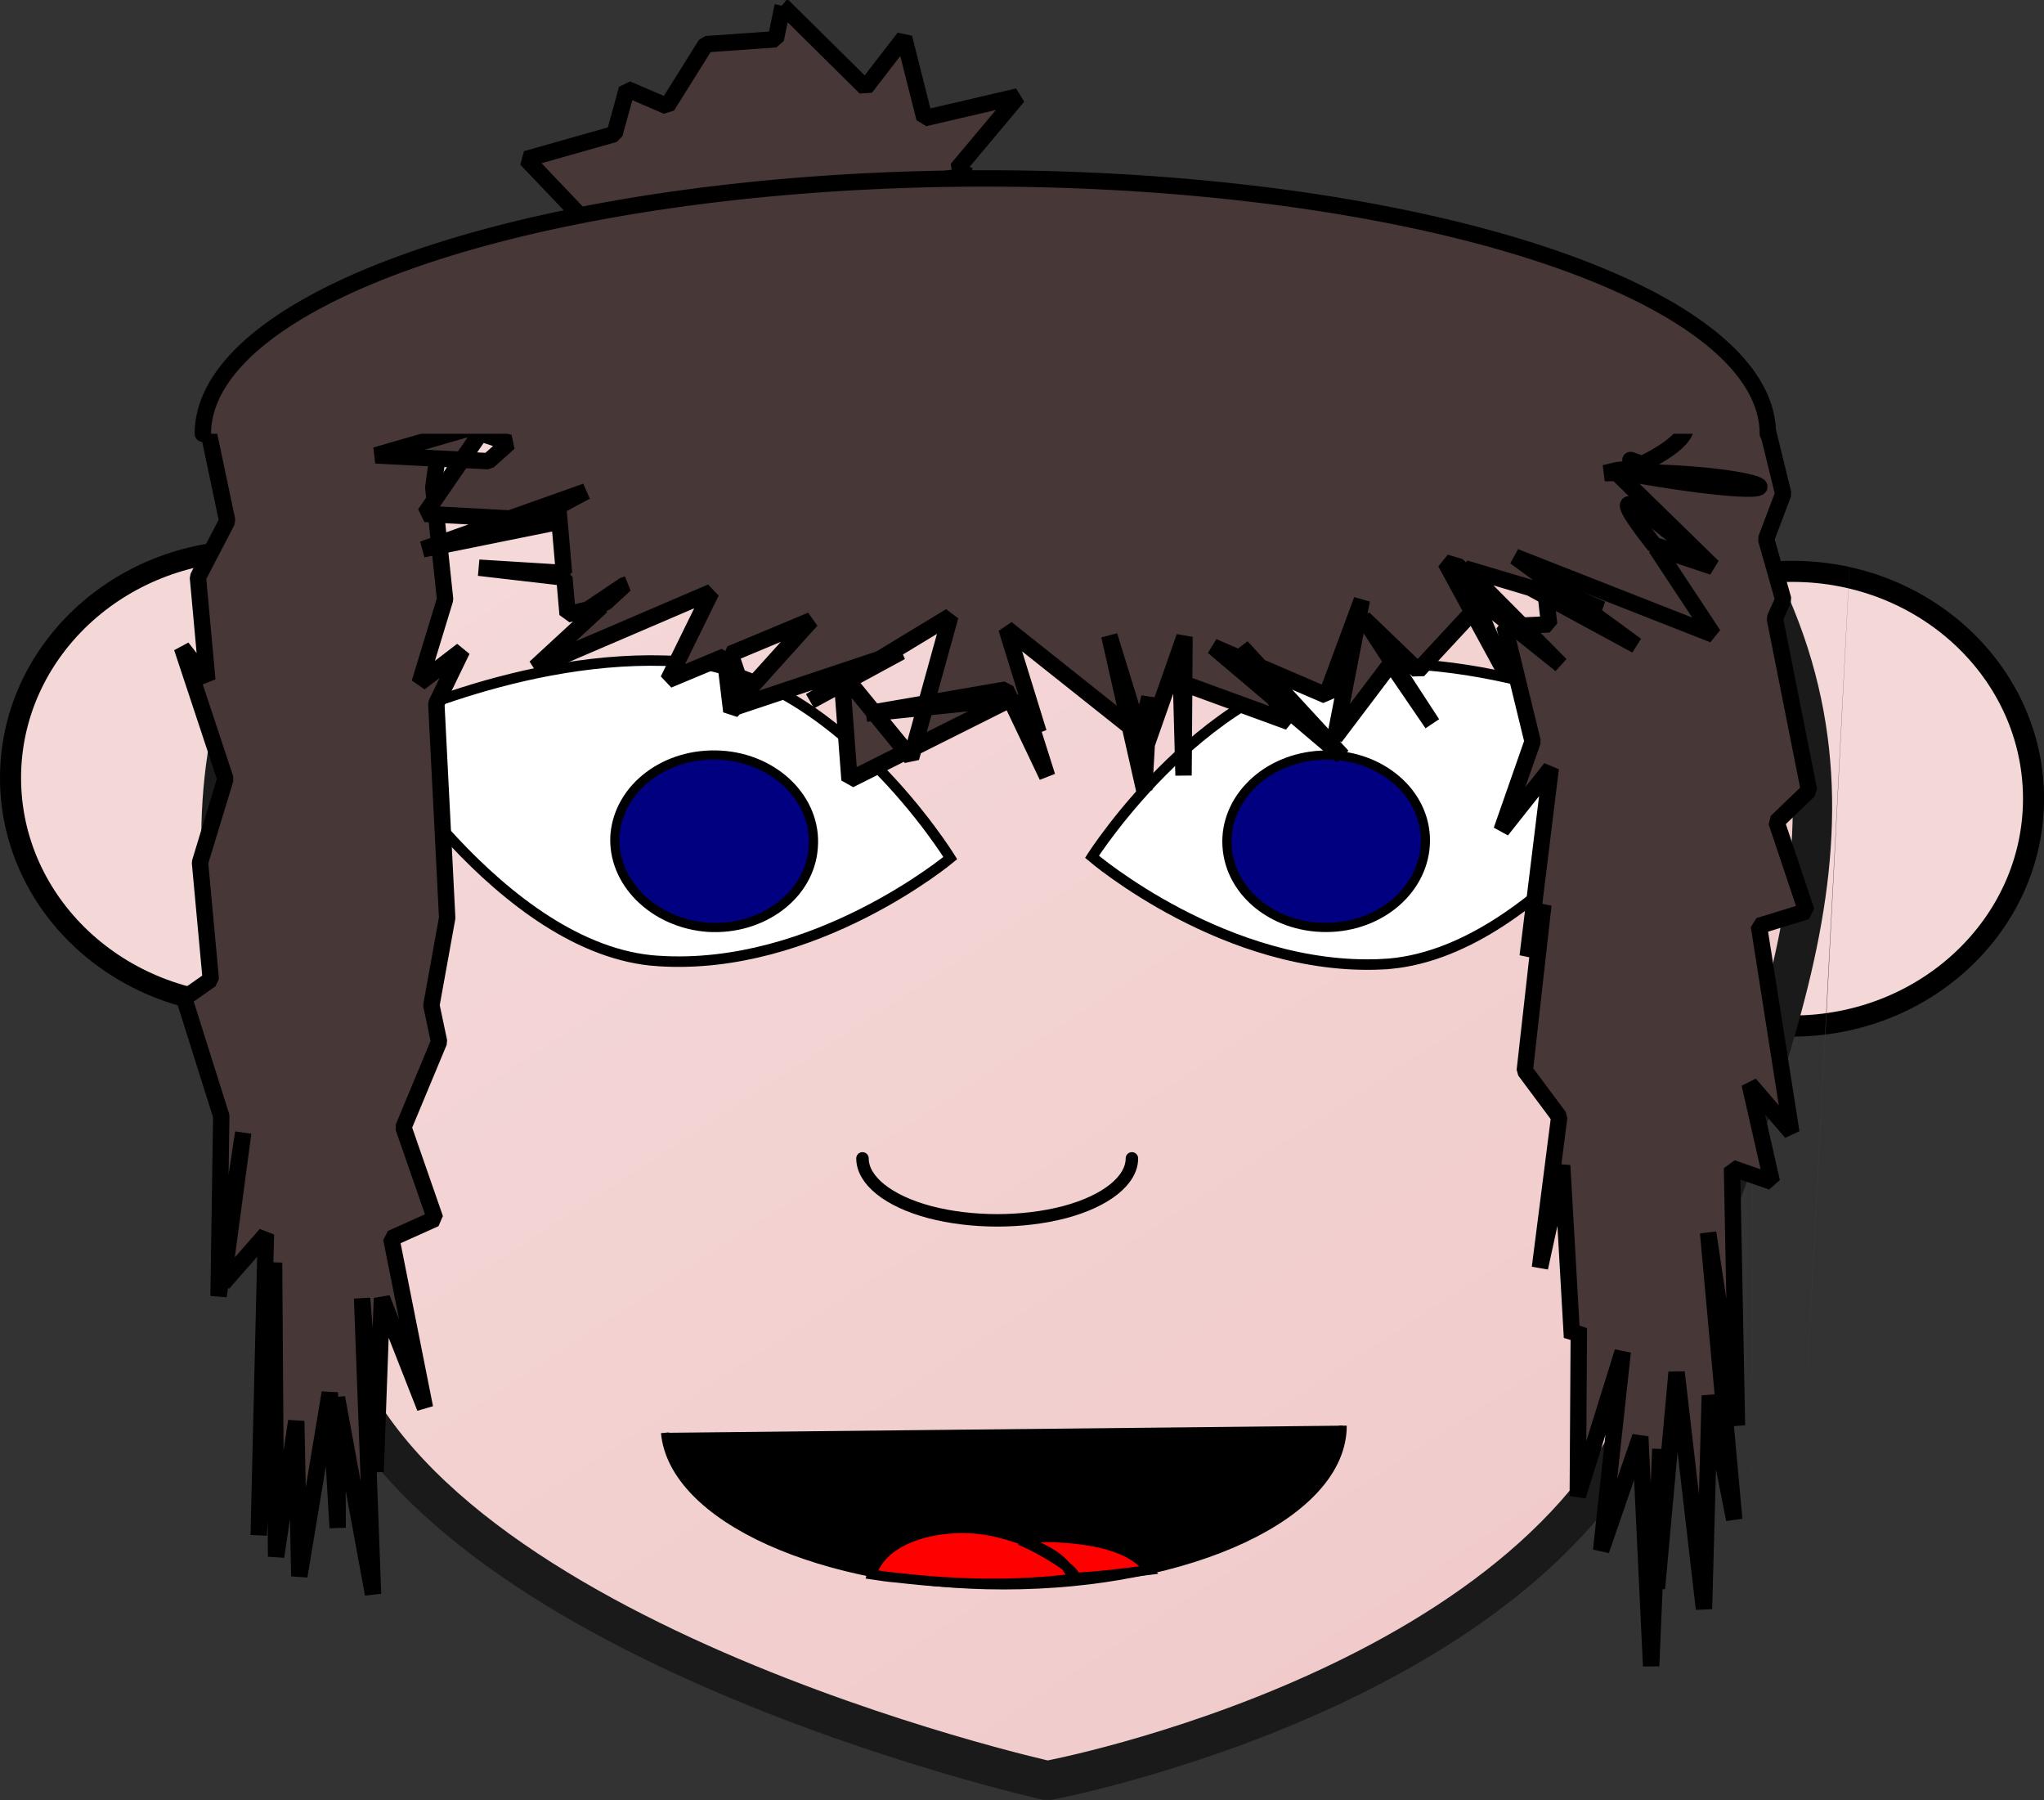 <?xml version="1.0" encoding="UTF-8"?>
<svg version="1.1" viewBox="0 0 174.73 153.83" xml:space="preserve" xmlns="http://www.w3.org/2000/svg" xmlns:xlink="http://www.w3.org/1999/xlink"><rect x="0" y="0" width="174.73" height="153.83" fill="#333333" stroke="none"/><defs><linearGradient id="a" x1="357.35" x2="444.49" y1="288.05" y2="421.87" gradientTransform="translate(-298.87 -263.53)" gradientUnits="userSpaceOnUse"><stop stop-color="#f5d9d9" offset="0"/><stop stop-color="#f0c8c8" offset="1"/></linearGradient></defs><path d="m66.909 0.498-0.59 2.858-5.977 0.422-3.317 5.301-3.432-1.477-1.062 3.853-7.547 2.137 5.811 6.098 32.006-4.692-0.997-0.537 5.215-6.221-7.994 1.863-1.739-6.881-3.301 4.276-7.077-7.001z" fill="#483737" stroke="#000" stroke-linecap="round" stroke-linejoin="bevel" stroke-width="1.4"/><ellipse cx="21.515" cy="66.48" rx="20.615" ry="19.429" fill="#f4d7d7" stroke="#000" stroke-linecap="round" stroke-linejoin="bevel" stroke-width="1.8"/><ellipse cx="153.22" cy="68.259" rx="20.615" ry="19.429" fill="#f4d7d7" stroke="#000" stroke-linecap="round" stroke-linejoin="bevel" stroke-width="1.8"/><path d="m87.377 19.848c-25.307 0.055-49.25 4.867-61.875 27.6-12.682 22.788-4.392 39.648 2.264 66.052 6.656 26.404 61.773 38.673 61.773 38.673s43.576-8.121 52.408-35.113c8.832-26.992 19.931-46.824 7.306-69.612-12.625-22.733-36.568-27.545-61.876-27.6z" fill="url(#a)" stroke="#1a1a1a" stroke-linecap="round" stroke-linejoin="bevel" stroke-width="3.365px"/><path d="m114.79 121.84c0 7.578-12.967 13.662-29.004 13.662-15.526 0-28.265-5.752-28.947-13.053z"/><path d="m114.79 121.84c0 7.578-12.967 13.662-29.004 13.662-15.526 0-28.265-5.752-28.947-13.053" fill="none" stroke="#000" stroke-width=".673px"/><path d="m90.676 131.41c3.412 0.221 6.199 0.94 7.564 2.766-2.161 0.277-4.208 0.553-6.597 0.664-0.512-1.604-2.161-2.378-4.322-3.263 0.967-0.166 2.104-0.277 3.355-0.166zm-3.355 0.166c-0.057 0.055-0.114 0.055-0.114 0.055 2.104 0.885 5.858 3.153 4.265 3.319-4.607 0.553-9.611 0.498-14.73-0.111-0.739-0.055-1.478-0.166-2.218-0.277 0.682-2.544 4.322-4.204 8.701-3.927 1.479 0.111 2.844 0.498 4.095 0.94z" fill="#f00" stroke="#000" stroke-width=".841px"/><path d="m118.2 82.404c-13.365 0.664-24.853-9.181-24.853-9.181s10.066-15.819 23.431-16.483c13.365-0.608 26.502 6.25 26.502 6.25s-11.715 18.75-25.08 19.414z" fill="#fff" stroke="#000" stroke-width=".897px"/><path d="m113.82 79.252c-4.72 0.221-8.701-2.876-8.929-6.969-0.228-4.038 3.355-7.522 8.076-7.744 4.663-0.221 8.644 2.876 8.872 6.914 0.228 4.093-3.355 7.577-8.019 7.799z" fill="#000080" stroke="#000" stroke-width=".785px"/><path d="m96.761 98.998c0 1.881-2.218 3.651-5.744 4.591-3.583 0.94-7.962 0.94-11.545 0-3.526-0.94-5.744-2.71-5.744-4.591" fill="none" stroke="#000" stroke-linecap="round" stroke-linejoin="bevel" stroke-width="1.066px"/><path d="m56.269 82.128c13.365 0.885 24.966-8.794 24.966-8.794s-9.782-15.93-23.203-16.814c-13.365-0.83-26.616 5.863-26.616 5.863s11.431 18.916 24.853 19.746z" fill="#fff" stroke="#000" stroke-width=".897px"/><path d="m60.534 79.252c4.663 0.277 8.701-2.766 8.986-6.803 0.341-4.093-3.242-7.633-7.905-7.909-4.72-0.277-8.701 2.765-9.042 6.803-0.284 4.038 3.299 7.577 7.962 7.909z" fill="#000080" stroke="#000" stroke-width=".785px"/><path d="m158.75 36.054c-4.436 86.34-4.55 87.059-4.55 87.059z" fill="#483737"/><path d="m139.81 39.539c5.858 82.635 5.858 83.354 5.858 83.354z" fill="#483737"/><path d="m149.99 39.096c-0.228 98.564-0.284 99.394-0.284 99.394z" fill="#483737"/><path d="m16.004 36.054c4.436 86.34 4.493 87.059 4.493 87.059z" fill="#483737"/><path d="m34.942 39.539c-5.858 82.635-5.858 83.354-5.858 83.354z" fill="#483737"/><path d="m24.763 39.096c0.228 98.564 0.284 99.394 0.284 99.394z" fill="#483737"/><path d="m17.614 35.836-0.005 0.065 1.816 8.623-2.505 4.812 0.802 8.789-2.169-2.78 3.719 11.224-2.176 7.142 0.924 10.006-2.28 1.6 3.174 10.069-0.23 15.382 2.108-13.972-1.722 12.869 3.66-4.174-0.616 25.713 1.315-23.296 0.172 25.127 1.722-11.586 0.263 13.258 2.602-15.678 0.677 11.539-0.061-11.121 3.084 16.79-0.934-25.281 1.153 14.825 0.541-14.834 3.68 9.368-2.88-14.476 3.75-1.685-2.713-7.806 3.049-7.316-0.657-3.118 1.35-7.464-0.929-18.319 2.207-4.552-3.634 2.786 2.176-7.142-1.009-9.552 0.797-5.837h-2.362l-0.263 0.365 0.019-0.365h-17.614z" fill="#483737" stroke="#000" stroke-linecap="round" stroke-linejoin="bevel" stroke-width="1.4"/><path d="m130.25 33.934 2.176 19.426-3.811 0.17 2.398 9.84-2.656 7.594 4.207-5.309-1.971 16.068 1.342-4.396-1.59 14.17 2.943 3.953-1.648 12.896 1.902-8.742 0.838 14.701 0.586-0.807-0.09 14.359 3.842-12.332-1.846 16.98 3.346-9.721 0.928 19.6 0.787-18.549-0.291 11.924 1.68-18.482 2.342 20.225 0.498-18.229 2.088 10.588-2.232-24.514 2.467 16.469-0.426-21.992 3.408 1.176-1.902-8.363 3.568 4.148-2.775-17.654 4.062-1.248-2.562-7.65 2.783-2.68-2.92-14.711 0.721-1.602-1.469-5.168 1.467-3.869-2.025-8.27h-17.705l0.764 7.604-2.377-7.604h-0.846z" fill="#483737" stroke="#000" stroke-linecap="round" stroke-linejoin="bevel" stroke-width="1.4"/><path d="m97.81 67.498 0.219-3.893-0.182 0.516-0.418-1.357-0.841-0.67zm-1.222-5.404-1.759-7.769 2.6 8.44 0.047 0.037 0.778-3.211-0.226 4.016 3.228-9.184-0.03 4.008 8.949 3.266-1.283-2.039-5.183-4.394 3.315 1.43-0.892-1.418 1.579 1.715 5.682 2.449 3.025-8.166-2.288 11.729 4.779-6.32 3.528 5.164-5.866-9.004 4.651 4.467 4.648-5.008-2.305-4.231 1.239 0.371 1.478 3.418 0.406-0.438 6.725 5.389-8.181-8.242 5.604 1.674 9.036 4.91-5.113-3.738 2.182 0.652-3.105-1.326-4.319-3.158 16.947 6.656-4.897-7.41 4.859 1.609-8.211-8.014-1.042 0.012 0.846-0.205-0.09-0.086 0.207 0.059c3.355-0.343-0.373-1.457 2.25-0.543 14.8-7.399-16.605-8.015-49.636-7.176-24.964 0.634-50.857 2.099-58.435 2.096l-1.176 0.793 3.02-0.629 5.781 1.908 1.722-0.498-0.597 0.869 2.449 0.809-1.763 1.58-2.251-0.115-3.179 4.619 7.259 0.393 6.512-2.311-2.377 1.277 0.109 1.262-2.231-0.121 2.122-1.141-0.036-0.418-2.322 1.547-1.776-0.096-7.434 2.637 11.682-2.363-3e-3 -0.045 0.182 0.01-0.178 0.035 0.382 4.383-7.276-0.449 7.309 0.848 0.275 3.137 1.741-0.41 3.165-2.125h3e-3l-1.607 1.482-0.935 0.494 0.537-0.127-5.68 5.238 15.062-6.457-3.689 7.519 4.835-2.018 0.564 4.699 0.325-0.352 12.377-4.133 6.023-3.652-2.063 7.447 6.81-1.174 0.373 0.783-7.284 0.754-0.949 3.422 8.253-4.133 3.138 6.588-2.231-7.059 1.498 3.312-2.747-8.891 10.55 8.385zm-18.462 1.797-0.677 0.34 0.436 0.533zm-0.677 0.34-2.711-3.312-0.688 0.07 0.654-0.113-2.216-2.707-0.489 0.268 0.622 8.213zm-5.451-5.795-0.014-0.166-2.723 1.65 2.737-1.484zm-0.014-0.166 0.392-0.238-0.452-0.553 0.06 0.791zm0.392-0.238 0.112 0.137 4.534-2.461-1.804 0.604zm2.329 2.844 0.035 0.043 4.337-0.449 0.101-0.363-4.472 0.77zm-23.817-8.935-0.627 0.148-1.29 0.865zm-11.385-12.645 1.566-2.273-1.126-0.371-7.832 2.266zm99.145 1.051-0.508-0.145-0.117 0.027 0.196 0.193 0.584-0.008 1.116 0.291-1.028-0.291c17.252 3.086 13.383-0.099-0.243-0.068zm-12.363 11.512-0.412 0.441 2.906 5.336zm-18.57 5.131-0.687-0.297 1.868 2.965 5.86 4.971zm-6.485 1.441-0.268-0.098 0.212 7.941zm-37.61 0.941-1.17-3.482 6.905-2.883zm82.248-11.375-4.453-1.404c-6.01-7.649 1.626-0.7 4.453 1.404z" fill="#483737" stroke="#000" stroke-linecap="round" stroke-linejoin="bevel" stroke-width="1.4"/><path transform="scale(-1)" d="m-17.343-37.07a66.889 21.82 0 0 1-33.445 18.897 66.889 21.82 0 0 1-66.889-1e-6 66.889 21.82 0 0 1-33.445-18.897" fill="#483737" stroke="#000" stroke-linecap="round" stroke-linejoin="bevel" stroke-width="1.4"/></svg>
